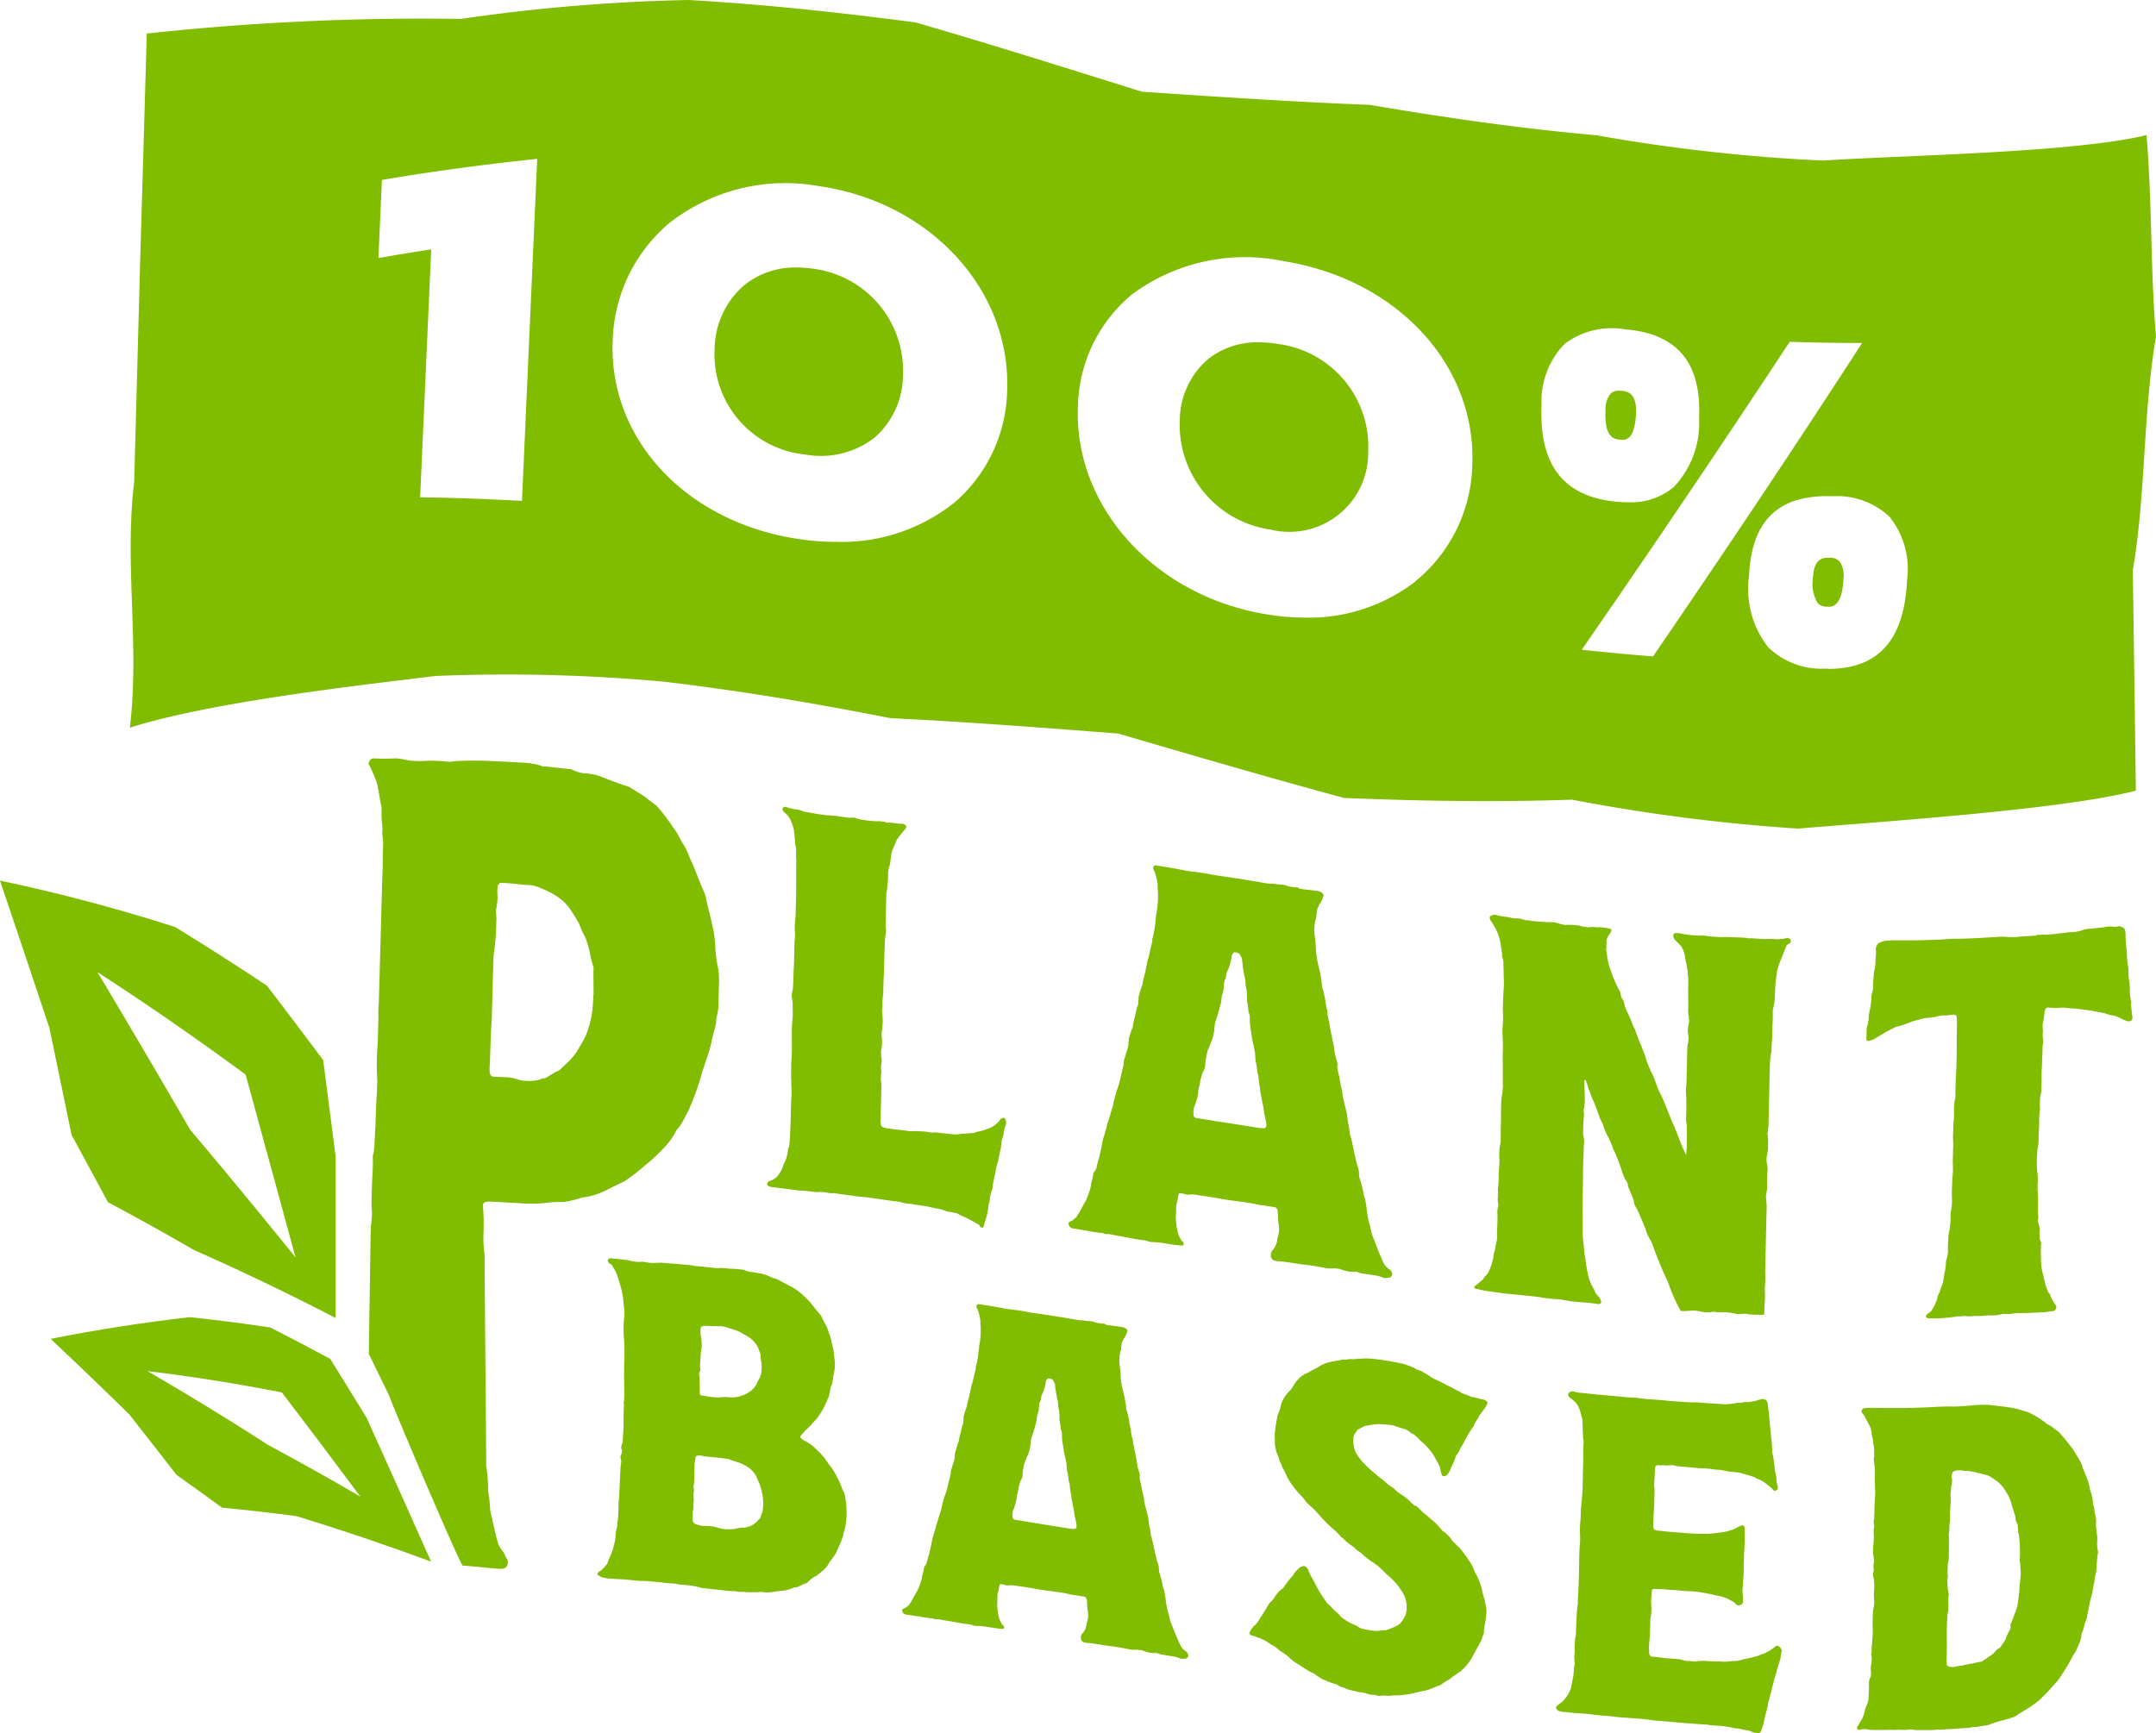 <svg viewBox="0 0 100 80.407" height="80.407" width="100" xmlns:xlink="http://www.w3.org/1999/xlink" xmlns="http://www.w3.org/2000/svg"><defs><clipPath id="a"><rect fill="none" transform="translate(0 0)" height="80.407" width="100"></rect></clipPath></defs><g transform="translate(0 0)"><g clip-path="url(#a)"><path fill="#80bc00" d="M28.406,55.073l.552-.267a8.637,8.637,0,0,0,.987-.762,7.8,7.8,0,0,0,1.061-1.029,3.059,3.059,0,0,0,.357-.56c.061-.1.148-.164.209-.267.121-.2.239-.434.361-.667a12.558,12.558,0,0,0,.617-1.715c.1-.345.218-.648.313-.961a3.962,3.962,0,0,0,.157-.622c.065-.277.161-.551.2-.83a.675.675,0,0,1,.03-.246,2.371,2.371,0,0,0,.074-.632c.009-.333.017-.666.026-1a3.085,3.085,0,0,0-.039-.573,6.181,6.181,0,0,1-.139-1.121,5.324,5.324,0,0,0-.144-.943c-.078-.364-.182-.733-.261-1.1a1.28,1.28,0,0,0-.1-.369c-.243-.525-.43-1.114-.673-1.6a3.26,3.26,0,0,0-.348-.718c-.087-.151-.166-.3-.248-.454-.054-.077-.108-.153-.161-.23a9.623,9.623,0,0,0-.8-1.046.24.24,0,0,1-.113-.081c-.2-.132-.361-.291-.561-.413l-.561-.345c-.057-.038-.143-.048-.222-.088-.118-.012-1.074-.388-1.156-.427a2.933,2.933,0,0,0-.77-.135,1.755,1.755,0,0,1-.566-.187c-.426-.036-.852-.1-1.252-.128a.313.313,0,0,1-.17-.045,3.471,3.471,0,0,0-.847-.13q-.627-.036-1.253-.066a15.71,15.71,0,0,0-1.913,0,.76.76,0,0,1-.283.022,6.607,6.607,0,0,0-1.191-.03,4.343,4.343,0,0,1-.713-.045,2.384,2.384,0,0,0-.535-.079,9.53,9.53,0,0,1-1,0,.2.2,0,0,0-.2.146.15.15,0,0,0-.035.11,7.409,7.409,0,0,1,.348.779c.135.391.148.821.256,1.214,0,.024,0,.049,0,.074a5.167,5.167,0,0,0,.009.6,2.143,2.143,0,0,1,.017.6,1.908,1.908,0,0,1,.039.568c-.017.6-.009,1.21-.048,1.811,0,.048,0,.095,0,.143-.034,1.319-.074,2.637-.109,3.956l-.039,1.354a5.267,5.267,0,0,0-.017.64q-.015.606-.031,1.214a11.271,11.271,0,0,0-.021,1.714l-.018.6c-.039.5-.052,1.028-.069,1.559-.039.431-.022.857-.087,1.251a.274.274,0,0,0-.035.145c.017.494-.031,1-.044,1.492q-.008.375-.017.749a3.6,3.6,0,0,1-.026.966l-.009.249c-.013.535-.078,5.116-.091,5.686q.479.981.957,1.967c0,.125,3.287,7.844,3.4,7.864.287.009,1.333.125,1.615.141l.174.007a.3.3,0,0,0,.261-.125c.057-.1.065-.312-.022-.357a2.813,2.813,0,0,0-.161-.325,1.034,1.034,0,0,1-.243-.444c-.1-.323-.183-.72-.261-1.078a2.167,2.167,0,0,1-.1-.65c-.022-.1-.017-.248-.043-.357a2.481,2.481,0,0,1-.044-.5,7.053,7.053,0,0,0-.065-.788c0-.074-.026-.11-.022-.144.009-.356-.081-9.325-.072-9.642a1.459,1.459,0,0,0-.017-.288,5.371,5.371,0,0,1-.031-.965c0-.283.013-.534-.009-.818.005-.143-.021-.248-.017-.357-.03-.07.061-.176.087-.172.057,0,.113-.034.174-.029.339.014.683.033,1.022.054l.656.038a8.218,8.218,0,0,0,.887-.015,4.035,4.035,0,0,1,.709-.056,1.86,1.86,0,0,0,.435-.039A5.021,5.021,0,0,0,27,55.56a3.252,3.252,0,0,0,.97-.272c.148-.062.3-.153.435-.215m-.887-8.91a7.042,7.042,0,0,1-.056.815,4.593,4.593,0,0,1-.161.7,3.355,3.355,0,0,1-.422.893,2.216,2.216,0,0,1-.383.539c-.152.2-.357.332-.5.5a.65.65,0,0,1-.231.121,3.192,3.192,0,0,1-.317.192.517.517,0,0,1-.318.12c-.03,0-.056,0-.056.033a1.909,1.909,0,0,1-.774.059.676.676,0,0,1-.257-.051,2.223,2.223,0,0,0-.709-.112l-.508-.026a.291.291,0,0,1-.113-.254,1.9,1.9,0,0,1,.013-.391c.017-.639.034-1.317.082-1.995.014-.46.026-.96.039-1.421s.027-.9.04-1.352a2.148,2.148,0,0,1,.039-.425c.039-.351.078-.673.087-1.029,0-.154.009-.307.013-.461,0-.108-.026-.253-.022-.392a3.126,3.126,0,0,0,.074-.642,1.956,1.956,0,0,1,.017-.53c.03,0,.057-.039.087-.1l.37.021c.282.014.6.066.883.083a1.411,1.411,0,0,1,.652.15,3.625,3.625,0,0,1,.735.371,2.391,2.391,0,0,1,.526.469,7,7,0,0,1,.518.823c.082.221.187.44.3.663a4.922,4.922,0,0,1,.183.622,4.95,4.95,0,0,0,.182.727c-.012.425,0,.857,0,1.282"></path><path fill="#80bc00" d="M42.179,55.848a.962.962,0,0,1,.23.034l.53.079c.146.022.316.07.487.1a1.874,1.874,0,0,1,.485.139l.171.025c.1.016.209.052.316.068.063.033.082.058.1.062a6.381,6.381,0,0,1,.84.429.2.2,0,0,1,.124.131.087.087,0,0,1,.043.025c.044.03.107.017.108-.025a.38.38,0,0,0,.044-.166,3.055,3.055,0,0,0,.189-.812.527.527,0,0,1,.048-.17c.008-.07.017-.14.025-.211a1.915,1.915,0,0,1,.1-.373.364.364,0,0,0,.023-.146c.024-.193.073-.4.121-.611a2.836,2.836,0,0,1,.141-.582,4.774,4.774,0,0,1,.116-.566c0-.084.028-.169.03-.253a.57.57,0,0,1,.07-.273c0-.042.021-.081.023-.123a1.833,1.833,0,0,1,.071-.335,1.15,1.15,0,0,1,.047-.123l0-.13a.276.276,0,0,0-.041-.134.074.074,0,0,0-.106-.04.2.2,0,0,0-.13.088,1.183,1.183,0,0,1-.409.347,2.554,2.554,0,0,1-.577.191.969.969,0,0,0-.236.071l-.3.019c-.128.023-.235.006-.362.033a1.194,1.194,0,0,1-.382,0c-.19-.029-.361-.032-.531-.058a1.061,1.061,0,0,0-.274-.018.511.511,0,0,1-.17-.006l-.274-.041c-.171,0-.341-.027-.532-.014a.617.617,0,0,1-.21-.008c-.321-.047-.658-.077-.975-.122-.063-.009-.125-.038-.17-.044a.162.162,0,0,1-.124-.125c0-.046-.018-.091-.017-.134q.019-.819.038-1.639a.958.958,0,0,0-.018-.26,2.375,2.375,0,0,1,.009-.368c.025-.062,0-.107,0-.172a.614.614,0,0,1,0-.192,1.085,1.085,0,0,0,.009-.39,1.337,1.337,0,0,1-.013-.283,1.924,1.924,0,0,0,.034-.621.869.869,0,0,1,.008-.322,2.78,2.78,0,0,0,.017-.755.866.866,0,0,1,.008-.325l0-.127c-.015-.221.033-.406.038-.621,0-.166.007-.332.011-.5.032-.514.024-1.053.056-1.567a3.527,3.527,0,0,1,.06-.683.512.512,0,0,0-.02-.176c0-.058,0-.115,0-.172.009-.434.02-.843.029-1.272l0-.13a5.666,5.666,0,0,0,.084-.853,1.169,1.169,0,0,1,.074-.466c.026-.1.028-.211.051-.315a1.4,1.4,0,0,1,.16-.584c.025-.039.026-.081.047-.12.022-.055.045-.109.067-.164a4.863,4.863,0,0,1,.417-.523c0-.023,0-.042.021-.039.021-.042-.017-.114-.04-.137a.414.414,0,0,0-.229-.056c-.195-.006-.4-.059-.615-.047a.161.161,0,0,1-.087-.032l-.253-.036a4.2,4.2,0,0,1-.888-.083,1.858,1.858,0,0,1-.276-.081c-.1-.014-.192.016-.3,0l-.4-.055a4.576,4.576,0,0,0-.571-.054c-.12-.016-.24-.033-.36-.048-.214-.029-.4-.077-.613-.1-.064-.009-.126-.039-.17-.045a.858.858,0,0,0-.316-.083,2.057,2.057,0,0,1-.485-.127c-.021.02-.044.017-.085.031a.107.107,0,0,0-.027.151.7.7,0,0,0,.167.171.786.786,0,0,1,.2.306,2.439,2.439,0,0,1,.142.41c.017.16.035.32.052.48a1.553,1.553,0,0,0,.036.331.3.3,0,0,1,.017.133,4.132,4.132,0,0,0,.009.5c-.012.495,0,1-.011,1.49,0,.042,0,.065,0,.088-.007.316-.015.631-.022.947a6.543,6.543,0,0,0-.04.686,2.058,2.058,0,0,1-.012.541c0,.061,0,.15-.005.214l-.021.9c-.027.3-.014.606-.041.9a1.113,1.113,0,0,1-.025.258.783.783,0,0,0-.031.319,1.328,1.328,0,0,1,.034.416,4.7,4.7,0,0,1-.018.755c-.026.258-.012.517-.018.774a8.9,8.9,0,0,1-.024,1.034c-.008.326-.014.629,0,.953,0,.195.015.39.011.586-.038.579-.027,1.164-.065,1.763a3.542,3.542,0,0,1-.03.45.829.829,0,0,1-.025.216.24.24,0,0,0-.047.121,1.586,1.586,0,0,1-.139.547,1.368,1.368,0,0,0-.114.285,1.4,1.4,0,0,1-.2.345.673.673,0,0,1-.323.24l-.128.05s-.024.02-.025.039l-.041.06a.176.176,0,0,0,.081.118l.083.033.4.05c.311.038.621.078.931.118a6.1,6.1,0,0,1,.658.062.793.793,0,0,0,.234.008,1.564,1.564,0,0,1,.444.04.9.9,0,0,0,.254.011l.487.067.653.09c.3.022.594.065.891.107l.761.109a2.054,2.054,0,0,1,.486.091l.214.031"></path><path fill="#80bc00" d="M58.554,55.915l.59.093c.043.007.062.052.1.1,0,.018.019.045.018.064.019.2.015.372.031.547a1.222,1.222,0,0,1-.014.624,1.266,1.266,0,0,0-.05.253.825.825,0,0,1-.2.4.366.366,0,0,0-.071.334.227.227,0,0,0,.167.157l.17.027c.254.016.508.056.761.095l.317.049a10.225,10.225,0,0,1,1.057.161,1.608,1.608,0,0,0,.448.025c.084-.006.167.026.254.019a1.706,1.706,0,0,0,.525.14c.064.009.127,0,.171.006a.278.278,0,0,1,.19.028.8.8,0,0,0,.214.05l.653.1a2,2,0,0,1,.315.111c.044-.013.108,0,.171-.018.024,0,.044-.016.088-.01a.179.179,0,0,0,.106-.112c.025-.042,0-.088-.017-.133a.227.227,0,0,0-.124-.148.845.845,0,0,1-.27-.32c-.1-.229-.2-.459-.279-.666l-.12-.321a2.4,2.4,0,0,1-.2-.655,4.072,4.072,0,0,1-.154-.715,5.486,5.486,0,0,0-.09-.6.56.56,0,0,1-.059-.182,4.771,4.771,0,0,0-.2-.785.534.534,0,0,1-.015-.176,1.065,1.065,0,0,0-.079-.376c-.1-.341-.152-.672-.231-1.007a2.565,2.565,0,0,0-.117-.451,4.258,4.258,0,0,0-.072-.487c-.04-.157-.036-.329-.076-.507l-.174-.718c-.036-.137-.014-.241-.055-.377-.037-.113-.057-.289-.093-.426-.019-.218-.117-.448-.113-.643a.362.362,0,0,0,0-.149c-.022-.111-.058-.224-.1-.361-.018-.068-.016-.133-.039-.221,0-.065-.017-.114-.016-.175-.039-.179-.079-.358-.1-.491a5.973,5.973,0,0,1-.113-.6.134.134,0,0,0-.018-.088,2.185,2.185,0,0,1-.076-.488,2.408,2.408,0,0,1-.092-.467,5.2,5.2,0,0,0-.115-.536.331.331,0,0,1-.041-.137,5.4,5.4,0,0,0-.074-.553c-.019-.089-.038-.178-.058-.267a4.974,4.974,0,0,1-.148-.8,5.835,5.835,0,0,0-.069-.787,2,2,0,0,1,.082-.787,2.94,2.94,0,0,1,.053-.4.742.742,0,0,0,.067-.163,1.33,1.33,0,0,0,.2-.381c.046-.059,0-.149-.059-.205-.043-.025-.082-.032-.125-.061l-.127-.019c-.253-.039-.507-.055-.761-.094-.043-.006-.085-.078-.125-.065a1.749,1.749,0,0,1-.487-.076,1.09,1.09,0,0,0-.233-.055,1.141,1.141,0,0,1-.254-.02,1.2,1.2,0,0,0-.278-.021c-.254-.016-.526-.082-.78-.122l-.891-.142c-.424-.067-.868-.115-1.291-.206l-.17-.028c-.254-.04-.507-.059-.761-.1-.467-.1-.93-.174-1.417-.253-.044-.007-.083.029-.108.048a.176.176,0,0,0,.02.176,2.628,2.628,0,0,1,.174.7,1.578,1.578,0,0,0,.013.306,4.389,4.389,0,0,1-.088,1.066c0,.106-.025.192-.026.276a4.6,4.6,0,0,1-.125.76c0,.019,0,.041-.021.039a.989.989,0,0,1-.03.275c-.023.09-.047.18-.07.27a2.83,2.83,0,0,1-.093.4c-.046.123-.049.253-.092.373-.03.28-.119.5-.169.776a.338.338,0,0,1-.047.165c-.023.1-.068.2-.09.285a.927.927,0,0,1-.048.165,2.545,2.545,0,0,1-.029.407,2.237,2.237,0,0,0-.117.434,4.355,4.355,0,0,0-.115.5c0,.016,0,.031,0,.046a4.685,4.685,0,0,0-.184.551c-.008.071-.017.143-.025.215a1.119,1.119,0,0,1-.076.375l-.069.228a.868.868,0,0,1-.068.2,1.655,1.655,0,0,1-.075.464c-.023.147-.069.27-.092.416-.049.229-.138.454-.207.681a5.269,5.269,0,0,0-.141.6c-.093.247-.139.5-.231.72-.043.124-.046.231-.092.354-.047.142-.069.27-.116.389a3.98,3.98,0,0,0-.095.484c-.047.166-.07.334-.118.477a3.555,3.555,0,0,0-.114.458,1.4,1.4,0,0,1-.136.193,1.579,1.579,0,0,1-.072.376,1.142,1.142,0,0,0-.046.254,3.592,3.592,0,0,1-.25.694c-.132.216-.266.5-.4.693-.025.061-.089.073-.13.132a.553.553,0,0,1-.217.115c-.02.017-.022.062-.042.078,0,.023,0,.023.019.049,0,.02.019.045.018.069a.265.265,0,0,0,.149.108l.76.123a1.743,1.743,0,0,0,.341.055c.145.047.23.014.356.058a.225.225,0,0,0,.17.027,1.185,1.185,0,0,1,.277.045c.42.069.843.16,1.267.229a1.278,1.278,0,0,1,.4.085l.083.013a4.659,4.659,0,0,1,.761.081,6.038,6.038,0,0,0,.658.083.128.128,0,0,0,.088-.028l0-.084c-.022-.069-.086-.1-.128-.151a1.033,1.033,0,0,0-.08-.163,2,2,0,0,1-.133-.605,1.521,1.521,0,0,1-.014-.437c0-.107.005-.214.008-.322a.469.469,0,0,1,.027-.168c.044-.147.047-.3.094-.438,0-.023.021-.043.064-.036a1.417,1.417,0,0,1,.3.071c.044.007.083-.01.127,0a.83.83,0,0,1,.318.009c.36.058.741.1,1.1.177l.19.03c.36.059.74.1,1.1.157l.273.043a2.876,2.876,0,0,0,.384.079m-1.8-3.852-1.291-.207c-.019-.026-.082-.079-.081-.1a1.608,1.608,0,0,1,.008-.344,1.768,1.768,0,0,0,.089-.243,1.831,1.831,0,0,0,.118-.477c0-.219.093-.377.1-.592.047-.123.07-.246.116-.369A.579.579,0,0,0,55.9,49.4a3.526,3.526,0,0,1,.124-.694c.066-.1.089-.244.155-.364a2.1,2.1,0,0,0,.14-.539.926.926,0,0,1,.03-.256.411.411,0,0,1,.023-.146,3.127,3.127,0,0,0,.138-.455c.066-.12.049-.249.115-.369,0-.089.024-.15.026-.234.025-.062,0-.15.048-.208a1.925,1.925,0,0,0,.075-.507l.024-.15a.32.32,0,0,0,.067-.162.809.809,0,0,1,.116-.37,3.193,3.193,0,0,0,.139-.519.332.332,0,0,1,.068-.2c.022-.018.044-.036.065-.055a.578.578,0,0,1,.19.054c.043.007.062.052.085.1a.694.694,0,0,1,.08.162,7.792,7.792,0,0,0,.109.794.622.622,0,0,1,.039.179,2.986,2.986,0,0,0,.053.443.29.29,0,0,1,.017.133,2.389,2.389,0,0,1,.014.414,2.508,2.508,0,0,1,.056.373.585.585,0,0,0,.035.179.632.632,0,0,1,.04.179,3.131,3.131,0,0,0,.066.726,4.133,4.133,0,0,0,.077.465c.036.137.057.289.093.445,0,.088.02.177.018.264s.022.163.034.244c.04.133.037.31.076.485a.376.376,0,0,1,.037.136,3.634,3.634,0,0,0,.053.443c.022.087.019.195.037.286.04.157.056.331.1.511a3.262,3.262,0,0,1,.072.465c.041.137.057.29.1.426,0,.058,0,.115,0,.173a.117.117,0,0,1-.11.09,1.435,1.435,0,0,1-.317-.027l-1.544-.245"></path><path fill="#80bc00" d="M82.863,43.529a3.859,3.859,0,0,1-.449.049,2.293,2.293,0,0,0-.4-.015c-.254.012-.531-.023-.784-.035a.527.527,0,0,1-.19-.009c-.21-.033-.443-.022-.994-.053a1.375,1.375,0,0,1-.317.005l-.4-.025c-.1-.007-.209-.035-.316-.043a4.3,4.3,0,0,1-1.077-.1l-.17-.012-.087-.006a.167.167,0,0,0-.067.167.42.42,0,0,0,.083.16,3.884,3.884,0,0,1,.291.3,1.278,1.278,0,0,1,.177.555,5.954,5.954,0,0,1,.114.588c0,.029,0,.059,0,.088a2.522,2.522,0,0,1,.027.54c-.009.369.007.715,0,1.084a1.245,1.245,0,0,0,.03.39.809.809,0,0,0,.019.217c-.025.064-.027.171-.049.258a.88.88,0,0,0-.008.322,1.188,1.188,0,0,1,.011.389,1.2,1.2,0,0,0-.046.281c-.006.234-.011.472-.017.71-.007.323-.015.647-.022.971a2.23,2.23,0,0,0-.013.56c.017.155-.006.284.01.458l-.012.5a1.322,1.322,0,0,0,.013.281,1.256,1.256,0,0,1,.017.305,10.64,10.64,0,0,1-.027,1.185c-.3-.605-.382-.957-.6-1.427-.184-.424-.34-.867-.545-1.317a4.165,4.165,0,0,1-.282-.668,3.046,3.046,0,0,0-.139-.338c-.079-.156-.14-.292-.222-.5a2.357,2.357,0,0,1-.119-.375l-.12-.291a1.251,1.251,0,0,0-.12-.291c-.08-.215-.159-.431-.239-.646a2.88,2.88,0,0,1-.181-.427c-.061-.117-.1-.247-.181-.385a1.765,1.765,0,0,1-.141-.447,1.364,1.364,0,0,0-.1-.178.643.643,0,0,1-.058-.244.668.668,0,0,0-.083-.161,5.328,5.328,0,0,1-.362-.856,2.354,2.354,0,0,1-.157-.576.313.313,0,0,1-.017-.132c-.018-.063-.016-.152-.038-.219a.148.148,0,0,1,0-.13l.009-.388a.9.9,0,0,1,.177-.306.317.317,0,0,1,.046-.1c0-.042,0-.065-.021-.09a1.856,1.856,0,0,0-.633-.08,2.128,2.128,0,0,0-.337-.014.225.225,0,0,1-.108.012c-.106-.033-.214-.022-.3-.053a.968.968,0,0,0-.233-.043,3.9,3.9,0,0,0-.528-.013,3.156,3.156,0,0,1-.422-.111,2.082,2.082,0,0,0-.361-.017c-.107-.011-.678-.033-.784-.069l-.21-.024c-.024,0-.044.018-.087-.01a1.038,1.038,0,0,0-.443-.071,1.335,1.335,0,0,1-.3-.059l-.253-.03a2.981,2.981,0,0,1-.4-.091l-.152.046c-.04.014-.085.074-.067.119,0,.046.023.068.022.091a.91.91,0,0,1,.123.188,2.326,2.326,0,0,1,.36.909c.016.2.074.4.07.592a.342.342,0,0,0,.041.132.83.83,0,0,1,.014.221c.017.283.012.54.025.822,0,.1-.005.2-.007.3-.028.342-.035.668-.043,1.013a4.345,4.345,0,0,1-.02.881c0,.051,0,.1,0,.153.014.241.029.476.023.714,0,.151-.007.3-.01.452.013.436,0,.889.013,1.32,0,.111-.025.236-.028.343a2.67,2.67,0,0,0-.053.4l-.009.41c.009.455-.021.9-.012,1.363a1.25,1.25,0,0,1-.046.294,2.575,2.575,0,0,0-.014.6,6.472,6.472,0,0,1-.039.664,3.9,3.9,0,0,1-.037.71,1,1,0,0,1,0,.238.813.813,0,0,1-.005.215c0,.088.016.152.015.217a.174.174,0,0,1,0,.153,1,1,0,0,0-.028.342c.012.348-.015.645-.021.947a1.115,1.115,0,0,1-.055.47.575.575,0,0,0-.024.17.962.962,0,0,1-.047.167c-.043.1-.026.254-.072.379a2.158,2.158,0,0,1-.225.6c0,.023-.024.019-.024.043-.042.057-.106.094-.151.15a.238.238,0,0,1-.131.16,1.5,1.5,0,0,1-.3.243c-.02.016-.022.062-.022.081a.112.112,0,0,0,.082.053l.064.008A3.573,3.573,0,0,0,69,59.9c.424.054.823.125,1.247.152.107.013,1.189.115,1.271.147a5.919,5.919,0,0,0,.657.072c.294.009.653.112.95.124.318.032.658.044.955.1l.083.008c.044-.019.064-.017.084-.038s.026-.082,0-.127a.421.421,0,0,0-.122-.207.7.7,0,0,1-.184-.3,2.381,2.381,0,0,1-.242-.52,5.615,5.615,0,0,1-.152-.818c-.019-.067-.016-.152-.034-.238a1.581,1.581,0,0,1-.038-.265c-.017-.11-.013-.24-.035-.35a3.454,3.454,0,0,1-.029-.479c-.007-.735-.01-1.47.008-2.205,0-.086,0-.172.006-.257-.009-.477.021-.928.032-1.423l0-.107a1.163,1.163,0,0,0-.01-.455.376.376,0,0,1-.019-.178c.006-.257.013-.56.043-.838,0-.065-.021-.132-.019-.2a2.158,2.158,0,0,0,.052-.359c.01-.433-.025-.8-.02-1.021l.063-.012c.042.088.082.246.141.425a3.449,3.449,0,0,1,.138.379c.182.364.259.651.4,1.011a1.748,1.748,0,0,1,.161.385l.12.292a3.923,3.923,0,0,1,.3.655.086.086,0,0,0,.018.067,2.18,2.18,0,0,1,.181.4,5.787,5.787,0,0,1,.239.671c.04.111.1.247.143.339a.428.428,0,0,1,.12.311c.08.16.139.338.222.519a.794.794,0,0,1,.058.243.711.711,0,0,0,.121.249c.14.292.259.6.4.918a2.127,2.127,0,0,0,.241.562,1.625,1.625,0,0,1,.139.334c.1.27.359.958.684,1.633a7.423,7.423,0,0,0,.585,1.32,1.653,1.653,0,0,0,.3,0l.294-.021c.214.014.34.064.573.08-.169-.011-.17.012.084,0a.585.585,0,0,0,.19-.012.472.472,0,0,1,.234.015l.083,0a2.62,2.62,0,0,1,.783.067,1.071,1.071,0,0,0,.278.014.615.615,0,0,1,.21-.012.657.657,0,0,0,.209.033l.258.012c.039,0,.084-.019.126.005s.065-.02.1,0c.108.005.151-.017.153-.078,0-.023,0-.065,0-.088l.006-.258a4.255,4.255,0,0,0,.016-.714l0-.13a4.534,4.534,0,0,0,.017-.733l.018-.78c.011-.472.022-.949.033-1.444.006-.238.011-.476.017-.714a1.526,1.526,0,0,0-.017-.323c0-.073-.01-.147-.014-.22s.023-.15.024-.214a.834.834,0,0,0,.03-.237,6.978,6.978,0,0,1,.016-.71,1.225,1.225,0,0,0-.034-.413.949.949,0,0,1,.029-.41c.01-.071.019-.143.029-.214a5.865,5.865,0,0,0-.009-.65.152.152,0,0,1,0-.13c0-.108.029-.2.031-.3q.008-.345.016-.691c.007-.3.014-.626.022-.948.007-.3.013-.607.02-.91.006-.215.011-.453.036-.668a.683.683,0,0,1,.048-.213c0-.051,0-.1,0-.153,0-.192.028-.387.033-.58l.012-.541a5.672,5.672,0,0,0,.014-.583.613.613,0,0,1,.024-.192,3.348,3.348,0,0,0,.079-.669,4.753,4.753,0,0,1,.037-.583c0-.127.045-.256.048-.386a2.154,2.154,0,0,1,.143-.491c.1-.242.193-.485.29-.727.046-.106.11-.1.194-.167a.069.069,0,0,1,.021-.042.214.214,0,0,0-.018-.108.206.206,0,0,0-.208-.072"></path><path fill="#80bc00" d="M98.854,46.5c0-.042-.018-.062-.018-.082a2.95,2.95,0,0,1-.054-.4,2.947,2.947,0,0,0-.01-.41,3,3,0,0,1-.052-.492,1.288,1.288,0,0,0-.017-.3,2.451,2.451,0,0,1-.051-.535c-.01-.121-.02-.243-.031-.364s-.017-.255-.034-.407a1.636,1.636,0,0,0-.013-.3.283.283,0,0,0-.04-.126.524.524,0,0,0-.25-.117.972.972,0,0,1-.234.031,1.276,1.276,0,0,0-.3-.009c-.273.056-.526.063-.8.1a1.059,1.059,0,0,0-.36.063,1.476,1.476,0,0,1-.425.087c-.19,0-.36.037-.551.055-.273.026-.527.072-.8.074a.637.637,0,0,0-.19,0,.375.375,0,0,0-.21.037c-.3.025-.594.028-.891.069a3.651,3.651,0,0,1-.486-.009c-.039-.02-.1.007-.166-.012-.325.021-.649.04-.974.058-.467.025-.848.043-1.31.042l-.234.009c-.234.028-.487.037-.741.044-.593.018-1.183.029-1.777.017-.126,0-.254.021-.38.023a1.21,1.21,0,0,0-.28.09c-.019,0-.04.024-.064.043a.41.41,0,0,0-.109.262,1.766,1.766,0,0,1-.01.453,2.352,2.352,0,0,1-.056.539.965.965,0,0,0-.03.261,4.867,4.867,0,0,0-.032.542.434.434,0,0,1-.024.169,1.067,1.067,0,0,0-.052.369,3.875,3.875,0,0,1-.075.5c-.021.061-.023.149-.048.215a1.548,1.548,0,0,1-.076.538.311.311,0,0,0-.023.131c0,.151-.007.3-.01.453a.088.088,0,0,0,.081.088.846.846,0,0,0,.3-.108c.108-.066.217-.131.345-.2a5.3,5.3,0,0,1,.6-.328c.087-.048.19-.049.3-.093a1.032,1.032,0,0,0,.255-.089.806.806,0,0,0,.235-.092l.275-.072c.044,0,.024,0,.068-.02a1.613,1.613,0,0,1,.465-.078c.107-.026.214-.029.318-.052a1.169,1.169,0,0,1,.4-.059c.147,0,.318-.031.381-.034.107,0,.146.014.168.1.015.192.01.41.006.6-.013.5,0,.995-.015,1.492-.006.262-.012.519-.038.781,0,.238-.011.475-.016.712a.691.691,0,0,1-.026.285,2.239,2.239,0,0,0-.036.54c0,.109,0,.218-.008.327,0,.085-.024.193-.027.3,0,.195-.009.39-.013.585.015.218.009.433,0,.649,0,.151-.007.3-.011.454a4.07,4.07,0,0,1-.017.757c-.007.305-.033.6-.021.908a2.312,2.312,0,0,1-.032.543,1.314,1.314,0,0,0-.029.413,3.947,3.947,0,0,1-.079.671,1.944,1.944,0,0,0-.032.371,3.989,3.989,0,0,0-.012.5,1.607,1.607,0,0,1-.046.305.687.687,0,0,0-.049.217c-.006.3-.1.588-.127.869-.007.03-.014.06-.022.09a2.425,2.425,0,0,0-.135.392,1.075,1.075,0,0,0-.135.374,3.264,3.264,0,0,1-.225.46.42.42,0,0,1-.169.155.337.337,0,0,0-.09.091.066.066,0,0,0-.021.085.092.092,0,0,0,.062.04.058.058,0,0,0,.043.022,6.758,6.758,0,0,0,1.161-.062.586.586,0,0,0,.17-.026c.064-.026.15.013.214-.009a.619.619,0,0,1,.273.006l.083,0c.278-.032.55,0,.828-.043l.107-.006a1.7,1.7,0,0,0,.57-.054c.044,0,.084-.029.127-.009a1.542,1.542,0,0,0,.443-.03l.171-.012c.422.011.866-.025,1.289-.042.107-.01.21-.038.3-.046l.1-.01a.224.224,0,0,0,.093-.247,1.68,1.68,0,0,1-.284-.515c-.019-.04-.019-.061-.062-.079a2.638,2.638,0,0,1-.2-.59c-.039-.17-.079-.339-.118-.509,0-.043-.019-.083-.017-.125a8.251,8.251,0,0,1-.021-.994.239.239,0,0,0-.035-.212.186.186,0,0,1-.021-.11c0-.085-.015-.168-.014-.256a.8.8,0,0,0-.034-.385.488.488,0,0,1-.035-.236.385.385,0,0,0,.005-.215c-.015-.368.018-.74-.018-1.082-.019-.041,0-.085,0-.151a.832.832,0,0,1,0-.215,2.881,2.881,0,0,0-.029-.624c-.015-.218-.009-.434-.005-.63.022-.11.005-.215.027-.325a3.008,3.008,0,0,0,.054-.458c-.013-.28.033-.564.02-.867a3.216,3.216,0,0,1,.03-.436c.027-.153-.013-.3.01-.455a1.569,1.569,0,0,1,.031-.325.442.442,0,0,0,.024-.175c.027-.325.015-.628.022-.951.026-.264.012-.524.038-.784,0-.086,0-.172.006-.258a.825.825,0,0,1,.029-.241c0-.029,0-.059,0-.088a1.836,1.836,0,0,1-.012-.5.946.946,0,0,1,.034-.479c.023-.133.026-.264.048-.374a.128.128,0,0,1,.026-.086.171.171,0,0,1,.105-.1,3.576,3.576,0,0,0,.592.01,1.756,1.756,0,0,1,.34.013c.063.013.126.007.189.023a.938.938,0,0,1,.252.016l.65.078c.232.062.465.078.672.14a1.319,1.319,0,0,0,.255.076,1.042,1.042,0,0,1,.353.105c.125.048.23.12.336.151a.288.288,0,0,0,.126.026c.062.014.083-.011.127-.041a.22.22,0,0,0,.046-.09c0-.132-.038-.234-.035-.365a2.4,2.4,0,0,1-.035-.383"></path><path fill="#80bc00" d="M39.1,69.171,39,68.9c-.037-.094-.092-.214-.144-.315a2.558,2.558,0,0,0-.2-.358c-.071-.121-.162-.223-.237-.327l-.164-.245c-.072-.082-.147-.163-.2-.228q-.167-.161-.332-.322a2.813,2.813,0,0,0-.37-.249.472.472,0,0,1-.2-.138c-.039-.023-.038-.059-.018-.1.056-.082.135-.148.191-.231a3.7,3.7,0,0,0,.289-.275l.27-.3c.019-.016.039-.031.04-.049.1-.153.2-.288.273-.443a4.016,4.016,0,0,0,.2-.434c.02-.015.021-.055.036-.07a2.855,2.855,0,0,0,.088-.431c.021-.069.061-.14.078-.209a.845.845,0,0,1,.044-.217.662.662,0,0,1,.024-.2,1.881,1.881,0,0,0,.036-.733c-.017-.1-.015-.185-.033-.263a.868.868,0,0,0-.033-.225,3.359,3.359,0,0,1-.084-.382l-.054-.19a.646.646,0,0,1-.069-.175,2.065,2.065,0,0,0-.18-.413c-.07-.121-.126-.258-.178-.355-.128-.147-.237-.273-.346-.416a.794.794,0,0,1-.127-.165,4.556,4.556,0,0,0-.72-.647c-.24-.139-.538-.288-.8-.432-.111-.049-.222-.064-.318-.111a1.912,1.912,0,0,0-.464-.168c-.131-.015-.262-.05-.393-.065a1.208,1.208,0,0,1-.338-.076.22.22,0,0,0-.112-.035,5.973,5.973,0,0,0-.636-.051,3.486,3.486,0,0,0-.432-.031.108.108,0,0,1-.074.01c-.355-.021-.713-.077-1.068-.1a4.032,4.032,0,0,0-.47-.066,1.566,1.566,0,0,1-.3-.03c-.247-.007-.489-.031-.713-.052-.073-.007-.17,0-.243-.005a1.968,1.968,0,0,1-.471-.008c-.074-.007-.151-.032-.243-.04a1.544,1.544,0,0,1-.6-.052c-.3-.062-.583-.067-.863-.108-.038,0-.054.014-.074.012-.058.014-.079.087-.08.123a.1.1,0,0,1,.037.075l.129.086a.249.249,0,0,1,.071.1,1.912,1.912,0,0,1,.218.439,3.173,3.173,0,0,1,.122.417,2.665,2.665,0,0,1,.119.51.214.214,0,0,1,.017.11l.045.428a2.933,2.933,0,0,1,.009.408,5.677,5.677,0,0,0-.032.569,5.31,5.31,0,0,0,.026.535c0,.112.014.225.012.336.009.462-.022.938-.013,1.4,0,.058,0,.093,0,.147s0,.111,0,.166c.014.242.008.464,0,.666,0,.024,0,.048,0,.072a.43.43,0,0,0-.023.145.168.168,0,0,1,.017.1c-.026.311-.015.665-.023,1.013-.005.2-.028.383-.033.588a.672.672,0,0,1-.064.254.323.323,0,0,0,.015.185.115.115,0,0,1,0,.111.209.209,0,0,1-.022.106.254.254,0,0,0-.024.2.441.441,0,0,1,.014.221,1.02,1.02,0,0,0-.025.239c-.029.459-.04.936-.071,1.413a2.731,2.731,0,0,0-.023.35l-.006.238c0,.2-.029.422-.053.643,0,.054-.022.109-.023.146a.524.524,0,0,0-.042.162,2.328,2.328,0,0,1-.087.6,2.871,2.871,0,0,1-.2.574c-.056.107-.078.217-.119.3a3.106,3.106,0,0,1-.249.275c-.06.053-.114.067-.153.1-.021.017-.02.034-.04.069s0,.04.017.059a.592.592,0,0,0,.337.138.665.665,0,0,0,.185.032c.281.023.544.026.825.05.223.019.451.057.675.059.243,0,.485.027.732.049.262.026.505.066.748.072l.112.012a2.141,2.141,0,0,0,.319.049,3.8,3.8,0,0,1,.9.148c.112.011.243.025.355.038l.786.086a2.037,2.037,0,0,0,.321.019c.093-.008.2.041.3.034a1.868,1.868,0,0,1,.317.019l.51,0a.879.879,0,0,1,.224-.009,1.128,1.128,0,0,0,.356.007,2.248,2.248,0,0,0,.341-.051.375.375,0,0,0,.151-.017,1.13,1.13,0,0,0,.377-.064l.226-.083a.612.612,0,0,0,.265-.074,1.4,1.4,0,0,1,.265-.114.216.216,0,0,0,.134-.094.922.922,0,0,1,.134-.112.874.874,0,0,1,.153-.109,1.385,1.385,0,0,0,.342-.25,1.2,1.2,0,0,0,.33-.381.452.452,0,0,1,.08-.119,2.133,2.133,0,0,0,.232-.335,1.439,1.439,0,0,0,.118-.261,2.79,2.79,0,0,0,.2-.488.484.484,0,0,0,.038-.142.3.3,0,0,1,.042-.142.225.225,0,0,0,.022-.108,2.644,2.644,0,0,0,.062-.341,3.9,3.9,0,0,0-.03-1.041,1.4,1.4,0,0,0-.1-.381m-6.672-5.5c.016-.034.036-.05.037-.086a2.677,2.677,0,0,1,.012-.535,2.437,2.437,0,0,1,.051-.513,2.012,2.012,0,0,0-.028-.482,1.393,1.393,0,0,1-.009-.461c0-.018.079-.064.1-.062a.107.107,0,0,1,.074-.01,1.867,1.867,0,0,1,.359.017c.093-.008.2,0,.3,0a.975.975,0,0,1,.32.035l.26.088a1.732,1.732,0,0,1,.5.2c.11.071.221.12.316.188a1.041,1.041,0,0,1,.292.272.717.717,0,0,1,.145.241c.036.1.073.191.109.287a1.4,1.4,0,0,0,.01.242,1.536,1.536,0,0,1,.027.522.777.777,0,0,1-.121.388c-.021.055-.061.1-.077.16a1.016,1.016,0,0,1-.483.494.807.807,0,0,1-.227.1.986.986,0,0,1-.415.081,1.6,1.6,0,0,1-.3-.016c-.093.008-.152,0-.225.011a2.192,2.192,0,0,1-.506-.016c-.131-.014-.281-.049-.431-.064-.038,0-.076-.065-.075-.1,0-.055,0-.11,0-.165,0-.186-.011-.39-.006-.573a.079.079,0,0,0-.014-.055.3.3,0,0,1,0-.187m2.931,6.459c-.022.106-.082.191-.1.283a.306.306,0,0,1-.1.118.912.912,0,0,1-.513.324.936.936,0,0,0-.113.026,1.679,1.679,0,0,0-.3.019.983.983,0,0,1-.322.053c-.093.011-.205,0-.3.006a3.382,3.382,0,0,1-.43-.105,2.448,2.448,0,0,0-.621-.049l-.315-.087c-.038,0-.11-.1-.128-.161,0-.018,0-.054,0-.094,0-.11.006-.22.008-.33a.919.919,0,0,0,.027-.31c0-.024,0-.048,0-.072a.832.832,0,0,0,.007-.277.845.845,0,0,1,.005-.222.44.44,0,0,0,0-.2.541.541,0,0,1,.021-.239c0-.093.005-.185.007-.277,0-.219.01-.441.015-.66.015-.085.03-.17.044-.255a.111.111,0,0,1,.1-.083.725.725,0,0,1,.282.029L33,67.6c.262.011.524.057.786.087a1.266,1.266,0,0,0,.15.057l.3.1a1.79,1.79,0,0,1,.409.195,1.126,1.126,0,0,1,.478.557,1.6,1.6,0,0,0,.088.194,2.856,2.856,0,0,1,.186.833,2.339,2.339,0,0,1-.027.5"></path><path fill="#80bc00" d="M54.984,76.6a.748.748,0,0,1-.239-.279c-.092-.2-.18-.4-.252-.577-.036-.091-.071-.182-.106-.273a1.985,1.985,0,0,1-.173-.564,3.242,3.242,0,0,1-.138-.613,4.212,4.212,0,0,0-.081-.51c-.016-.06-.056-.1-.053-.156a3.993,3.993,0,0,0-.174-.676.474.474,0,0,1-.012-.15.959.959,0,0,0-.07-.324c-.087-.291-.137-.576-.206-.861a2.532,2.532,0,0,0-.1-.388,3.619,3.619,0,0,0-.067-.417c-.035-.136-.032-.283-.064-.436l-.156-.615c-.035-.115-.014-.2-.049-.322-.034-.095-.049-.246-.085-.362-.017-.186-.1-.388-.1-.553a.271.271,0,0,0,0-.129c-.017-.092-.053-.192-.086-.309-.018-.057-.016-.11-.035-.189,0-.054-.016-.1-.015-.15-.035-.154-.066-.307-.083-.421a4.734,4.734,0,0,1-.1-.513.107.107,0,0,0-.018-.074,1.649,1.649,0,0,1-.068-.418,2.358,2.358,0,0,1-.084-.4,3.223,3.223,0,0,0-.1-.46.238.238,0,0,1-.036-.117c0-.147-.048-.3-.063-.471-.018-.076-.036-.152-.053-.228a4.479,4.479,0,0,1-.136-.688,4.636,4.636,0,0,0-.058-.672,1.651,1.651,0,0,1,.07-.672,2.235,2.235,0,0,1,.047-.342.5.5,0,0,0,.062-.137,1.06,1.06,0,0,0,.174-.325c.04-.047,0-.125-.051-.174-.038-.024-.076-.03-.111-.054L52,61.558c-.228-.037-.451-.055-.676-.091-.038-.007-.077-.067-.114-.055a1.806,1.806,0,0,1-.429-.069.919.919,0,0,0-.208-.052.941.941,0,0,1-.223-.018,1.279,1.279,0,0,0-.243-.021c-.229-.019-.471-.076-.694-.112l-.786-.126c-.374-.06-.768-.1-1.145-.183l-.147-.023c-.228-.036-.451-.054-.674-.089-.414-.083-.825-.147-1.257-.214a.136.136,0,0,0-.1.039.148.148,0,0,0,.016.15,2.112,2.112,0,0,1,.153.6,1.29,1.29,0,0,0,.013.262,3.751,3.751,0,0,1-.074.909c0,.093-.024.163-.025.237a3.54,3.54,0,0,1-.111.646c0,.018,0,.039-.017.037a.867.867,0,0,1-.025.233l-.063.232a2.86,2.86,0,0,1-.082.336c-.041.105-.043.217-.084.318-.026.237-.1.431-.147.661a.319.319,0,0,1-.039.142c-.021.09-.062.175-.083.247a1.06,1.06,0,0,1-.042.141,2.3,2.3,0,0,1-.022.345,1.64,1.64,0,0,0-.1.373,3.588,3.588,0,0,0-.1.427v.036c-.077.153-.1.316-.162.472q-.014.091-.024.183a.978.978,0,0,1-.062.322c-.021.064-.042.128-.062.192a1.258,1.258,0,0,1-.058.179,1.345,1.345,0,0,1-.068.392c-.022.127-.063.232-.082.359-.042.194-.125.388-.183.58a4.111,4.111,0,0,0-.124.518c-.082.206-.126.424-.2.613-.041.106-.043.195-.081.3-.042.123-.064.232-.1.334-.036.124-.06.286-.083.412-.042.142-.064.286-.1.409a3.881,3.881,0,0,0-.107.391.873.873,0,0,1-.115.166,1.828,1.828,0,0,1-.061.323.885.885,0,0,0-.045.216,2.837,2.837,0,0,1-.223.593c-.115.188-.233.427-.349.6-.021.051-.078.06-.115.112a.5.5,0,0,1-.192.1c-.02.015-.02.055-.041.07,0,.018,0,.018.02.039,0,.018.017.038.017.06a.222.222,0,0,0,.13.091l.674.1a1.726,1.726,0,0,0,.3.045c.131.038.206.012.317.047a.215.215,0,0,0,.151.023,1.043,1.043,0,0,1,.243.037c.378.057.751.132,1.125.189a1.237,1.237,0,0,1,.354.073l.077.012a4.341,4.341,0,0,1,.675.069c.184.029.394.062.578.073a.145.145,0,0,0,.078-.024c0-.025,0-.05,0-.075-.019-.057-.076-.084-.11-.129a.792.792,0,0,0-.075-.138,1.73,1.73,0,0,1-.119-.519,1.29,1.29,0,0,1-.01-.369l0-.276a.389.389,0,0,1,.024-.144c.041-.123.044-.252.085-.375,0-.018.021-.033.056-.028a1.415,1.415,0,0,1,.261.06c.038.006.078-.007.113,0a.756.756,0,0,1,.281.009c.321.05.656.086.976.155l.169.027c.317.051.656.087.972.137l.247.04a2.255,2.255,0,0,0,.335.072l.525.085c.037.006.056.045.09.087,0,.018.018.039.017.056.016.172.014.319.028.469a.96.96,0,0,1-.012.531.975.975,0,0,0-.044.216.676.676,0,0,1-.174.339.291.291,0,0,0-.064.285.19.19,0,0,0,.148.135l.151.025c.224.018.446.054.675.091l.28.045a8.88,8.88,0,0,1,.937.152,1.413,1.413,0,0,0,.394.028c.074-.006.146.024.224.019a1.547,1.547,0,0,0,.465.129c.059.01.117,0,.151.007a.288.288,0,0,1,.169.027.668.668,0,0,0,.19.049l.578.093a1.731,1.731,0,0,1,.279.1c.04-.012.094,0,.152-.012.02,0,.04-.012.073-.006a.155.155,0,0,0,.1-.1c.02-.034,0-.072-.018-.115a.211.211,0,0,0-.108-.126m-5.06-5.747a.1.1,0,0,1-.1.078,1.427,1.427,0,0,1-.28-.027l-1.366-.219L47.037,70.5c-.018-.021-.072-.065-.071-.087a1.635,1.635,0,0,1,.006-.294,2.678,2.678,0,0,0,.181-.616c.006-.182.085-.317.09-.5.041-.1.06-.214.1-.319a.455.455,0,0,0,.084-.282,2.93,2.93,0,0,1,.108-.591c.056-.082.077-.207.138-.309a1.739,1.739,0,0,0,.122-.46,1,1,0,0,1,.025-.219.311.311,0,0,1,.022-.126,3.562,3.562,0,0,0,.122-.384c.059-.1.043-.216.1-.319,0-.071.022-.126.023-.2.021-.051,0-.129.044-.177a1.667,1.667,0,0,0,.064-.433l.021-.126a.285.285,0,0,0,.062-.137.675.675,0,0,1,.1-.316,2.947,2.947,0,0,0,.123-.444.268.268,0,0,1,.062-.174l.055-.045a.551.551,0,0,1,.168.045c.039.006.058.045.076.088a.539.539,0,0,1,.07.137c.014.243.068.453.1.681a.439.439,0,0,1,.035.154,2.675,2.675,0,0,0,.049.375.288.288,0,0,1,.013.113,2.118,2.118,0,0,1,.012.355,2.081,2.081,0,0,1,.051.321.477.477,0,0,0,.034.153.665.665,0,0,1,.032.153,2.332,2.332,0,0,0,.063.619,2.71,2.71,0,0,0,.065.395c.035.117.051.25.083.384,0,.072.015.15.014.222s.022.141.035.211c.035.114.033.264.063.413a.311.311,0,0,1,.036.118,2.229,2.229,0,0,0,.049.378c.018.075.016.168.03.242.036.135.051.286.086.439a3.8,3.8,0,0,1,.064.4c.037.118.053.247.084.363l0,.147"></path><path fill="#80bc00" d="M62.873,66.464a.415.415,0,0,0,.06-.085.166.166,0,0,1,.134-.092.834.834,0,0,1,.246-.129,3.838,3.838,0,0,1,.641-.091c.208.013.378.019.659.059.165.059.334.119.484.158a.752.752,0,0,1,.3.153c.034.059.092.067.164.1.077.05.129.112.186.155a1.9,1.9,0,0,0,.276.262,3.774,3.774,0,0,1,.422.482,5.3,5.3,0,0,1,.268.479l.074.139a1.676,1.676,0,0,0,.084.361c0,.036.038.058.076.064a.184.184,0,0,0,.168-.05,1.012,1.012,0,0,0,.136-.205c.082-.191.179-.4.241-.559a.677.677,0,0,1,.058-.158.785.785,0,0,0,.156-.256c.061-.122.137-.22.177-.308a6.3,6.3,0,0,1,.471-.789c.017-.035.016-.052.037-.068a.277.277,0,0,1,.08-.155c.037-.089.117-.151.138-.26.1-.1.172-.237.271-.354A1.1,1.1,0,0,0,69,65.071c0-.022-.019-.024-.038-.045a.256.256,0,0,0-.129-.088l-.5-.121a.361.361,0,0,1-.188-.06l-.222-.083a.688.688,0,0,1-.241-.125,1.622,1.622,0,0,1-.207-.1c-.26-.145-.405-.2-.722-.373a2.621,2.621,0,0,1-.466-.246c-.145-.1-.293-.169-.4-.243a.723.723,0,0,1-.3-.131c-.187-.084-.337-.122-.487-.18a12.814,12.814,0,0,0-1.271-.217,3.064,3.064,0,0,0-.583-.031,1.034,1.034,0,0,0-.167.012c-.039-.006-.1-.014-.116,0a1.245,1.245,0,0,1-.279.016c-.1-.015-.19.027-.341.022a.331.331,0,0,0-.19.029c-.093.022-.2.023-.338.057a1.777,1.777,0,0,0-.569.191,2.462,2.462,0,0,1-.419.231,1.376,1.376,0,0,1-.3.159c-.039.013-.059.046-.1.057a1.575,1.575,0,0,0-.441.5,1.414,1.414,0,0,1-.235.295,1.563,1.563,0,0,0-.33.557,2.136,2.136,0,0,1-.162.51c-.022.109-.111.556-.113.667a2.689,2.689,0,0,0-.012.531,1.042,1.042,0,0,0,.031.339,1.624,1.624,0,0,0,.123.369,2.658,2.658,0,0,1,.087.272.794.794,0,0,1,.11.255,1.423,1.423,0,0,1,.126.225,2.9,2.9,0,0,0,.342.6,4.081,4.081,0,0,0,.441.511,1.54,1.54,0,0,1,.161.212,1.832,1.832,0,0,0,.314.3l.091.089c.223.236.35.4.532.578.076.087.185.175.276.265a3.374,3.374,0,0,1,.443.433c.019.021.072.046.091.071a2.575,2.575,0,0,0,.479.385.31.31,0,0,1,.075.083,1.692,1.692,0,0,0,.259.185,3.318,3.318,0,0,0,.646.5c.019.021.052.062.091.067a4.562,4.562,0,0,1,.424.4,4.5,4.5,0,0,1,.4.371,1.82,1.82,0,0,1,.274.352,1.535,1.535,0,0,1,.2.341,1.436,1.436,0,0,1,.1.532,1.29,1.29,0,0,1-.041.268,1.165,1.165,0,0,1-.237.409c-.021.056-.1.08-.135.129a4.285,4.285,0,0,1-.531.22c-.019.018-.054.013-.093.008-.131,0-.244.036-.376.036a3.394,3.394,0,0,1-.712-.122c-.04-.006-.24-.147-.279-.153a2,2,0,0,1-.5-.275.566.566,0,0,1-.238-.22,4.113,4.113,0,0,1-.315-.288c-.09-.125-.2-.178-.275-.283-.07-.14-.162-.207-.217-.328l-.057-.08c-.178-.286-.3-.583-.467-.846-.018-.059-.052-.1-.07-.158a.335.335,0,0,0-.111-.2.16.16,0,0,0-.146-.058.413.413,0,0,0-.231.13,1.015,1.015,0,0,0-.251.314,3.361,3.361,0,0,0-.427.542.368.368,0,0,1-.134.109,1.821,1.821,0,0,0-.346.442c-.04.03-.061.084-.115.112a1.315,1.315,0,0,0-.176.249c-.137.238-.273.436-.43.689a.767.767,0,0,1-.175.192.916.916,0,0,0-.212.319c-.02.014-.02.032,0,.035a.1.1,0,0,1,.033.06c.1.037.208.055.319.108a2.083,2.083,0,0,1,.52.247c.058.045.111.072.187.123a1.092,1.092,0,0,1,.312.232,3.5,3.5,0,0,1,.465.328,2.323,2.323,0,0,0,.3.251c.241.127.48.333.779.469.034.006.072.047.111.053a2.386,2.386,0,0,0,.407.267c.165.061.333.141.5.187a.5.5,0,0,1,.149.059,1.831,1.831,0,0,0,.2.1.737.737,0,0,1,.241.094c.131.037.527.132.62.145a.914.914,0,0,1,.3.062.811.811,0,0,0,.355.052c.038,0,.054.025.092.031l.15.022a1,1,0,0,1,.321-.008.741.741,0,0,0,.205-.007.856.856,0,0,1,.19-.009,3.168,3.168,0,0,0,.508-.04c.337-.046.622-.137.963-.2a1.076,1.076,0,0,0,.152-.051c.169-.071.3-.124.492-.193a1.725,1.725,0,0,1,.381-.244c.173-.143.346-.249.535-.391a2.235,2.235,0,0,0,.4-.426c.026-.04.053-.08.08-.119.1-.154.174-.327.254-.465a2.716,2.716,0,0,0,.158-.293c.1-.117.1-.283.175-.4a.125.125,0,0,1,.021-.072,1.683,1.683,0,0,1,.048-.419,5.573,5.573,0,0,0,.072-.6,4.821,4.821,0,0,0-.1-.567,3.594,3.594,0,0,1-.12-.458c-.005-.024-.01-.049-.014-.073a4.082,4.082,0,0,0-.234-.584.864.864,0,0,1-.107-.215,2.172,2.172,0,0,0-.178-.358,7.521,7.521,0,0,0-.509-.692c-.129-.107-.242-.233-.333-.321a1.371,1.371,0,0,0-.439-.443c-.075-.1-.274-.314-.331-.376-.2-.157-.368-.327-.554-.464l-.219-.214a.485.485,0,0,0-.221-.142,3.241,3.241,0,0,1-.243-.235,2.754,2.754,0,0,0-.368-.275,1.651,1.651,0,0,1-.259-.2.588.588,0,0,0-.2-.158,2.322,2.322,0,0,1-.3-.244c-.129-.112-.239-.182-.368-.294a7.03,7.03,0,0,1-.7-.656A2.457,2.457,0,0,1,63,67.57a1.342,1.342,0,0,1-.159-.283,2.6,2.6,0,0,1-.07-.359c0-.075,0-.149,0-.223a.583.583,0,0,1,.1-.241"></path><path fill="#80bc00" d="M82.354,76.376l-.059.055-.228.157c-.058.033-.132.066-.191.1l-.265.1a.927.927,0,0,1-.264.081c-.172.064-.376.077-.567.138a1.454,1.454,0,0,1-.414.054c-.034,0-.074.014-.112.012a2.315,2.315,0,0,1-.506.007c-.243,0-.467-.01-.713-.026a2.1,2.1,0,0,0-.317.015.245.245,0,0,1-.112.011l-.394-.027c-.058,0-.1-.025-.15-.029a1.054,1.054,0,0,0-.245-.054c-.219-.015-.437-.032-.656-.049-.185-.032-.373-.048-.543-.061a.131.131,0,0,1-.11-.1.139.139,0,0,1-.017-.073,3.3,3.3,0,0,1,.013-.554.559.559,0,0,1,.023-.181c0-.076.009-.388.011-.478l.009-.37a2.129,2.129,0,0,0,.035-.7,5.635,5.635,0,0,1,.032-.566c0-.058.022-.11.077-.124.188.016.359.007.544.022a2.476,2.476,0,0,0,.393.03l.208.015a5.815,5.815,0,0,0,.617.044,4.989,4.989,0,0,1,.712.1c.2.031.43.1.653.134.092.023.168.064.26.087.092.041.187.1.279.145a.377.377,0,0,1,.091.059l.09.1a.214.214,0,0,0,.15.026c0-.018.02-.017.039-.016a.165.165,0,0,0,.116-.178,1.839,1.839,0,0,0-.012-.317,1.244,1.244,0,0,1-.009-.256,3.354,3.354,0,0,0,.024-.388,4.972,4.972,0,0,0,.032-.534c.005-.233.01-.465.016-.7.028-.4.037-.793.027-1.2a.12.12,0,0,0-.147-.119.489.489,0,0,1-.152.064,1,1,0,0,1-.379.167,1.392,1.392,0,0,1-.376.087c-.093.015-.186.028-.283.04l-.336.034c-.282,0-.564,0-.826-.019-.5-.034-.994-.071-1.5-.129l-.073-.006c-.02,0-.019-.019-.039-.021a.146.146,0,0,1-.128-.122c0-.189.009-.378.013-.567.023-.15.006-.241.029-.4,0-.147.006-.294.01-.442.013-.571.009-.388-.008-.483,0-.067,0-.134,0-.2.029-.423.03-.476.035-.659,0-.04.02-.056.021-.074a.165.165,0,0,1,.094-.065l.073.006a1.9,1.9,0,0,1,.321.007,1.606,1.606,0,0,0,.3-.017,1.973,1.973,0,0,0,.315.063c.378.028.732.07,1.106.094a2.838,2.838,0,0,1,.543.052l.112.007a1.466,1.466,0,0,1,.392.059,1.453,1.453,0,0,0,.281.033l.189.029a1,1,0,0,1,.223.029l.468.135.183.066a1,1,0,0,0,.207.1,1.574,1.574,0,0,1,.278.16l.219.175a.539.539,0,0,1,.11.1l.057.056a.081.081,0,0,0,.111.022.117.117,0,0,0,.095-.1.369.369,0,0,0-.016-.148.83.83,0,0,1-.047-.3,1.385,1.385,0,0,0-.051-.279c-.018-.059-.017-.131-.035-.189a.542.542,0,0,0-.015-.184c0-.09-.031-.167-.029-.239a1.624,1.624,0,0,0-.052-.261.6.6,0,0,1-.015-.184c-.013-.223-.025-.443-.058-.668-.014-.26-.064-.539-.074-.813-.014-.241-.065-.5-.08-.687a.26.26,0,0,0-.089-.152.4.4,0,0,0-.15-.042,1.69,1.69,0,0,0-.284.077,1.87,1.87,0,0,1-.564.067c-.035.016-.073.015-.113.03a1.606,1.606,0,0,0-.282.022c-.054,0-.132.032-.186.029a2.381,2.381,0,0,1-.506.008l-.247-.015-.5-.031a3.7,3.7,0,0,0-.447-.03c-.039.015-.169-.011-.208,0-.432-.03-.86-.044-1.292-.1-.431-.034-.864-.051-1.3-.125-.034,0-.054.014-.092.01-.448-.039-.9-.08-1.369-.125L74.14,64.7a.551.551,0,0,1-.169-.016l-.748-.076a.689.689,0,0,1-.188-.037.234.234,0,0,0-.244.028.161.161,0,0,0-.057.106.127.127,0,0,0,.018.078c.034.021.052.059.091.081a1.5,1.5,0,0,1,.295.272,1.251,1.251,0,0,1,.125.251,4.958,4.958,0,0,1,.136.5,1.312,1.312,0,0,0,.012.278,2.373,2.373,0,0,0,.012.35,1.277,1.277,0,0,0,.013.261.462.462,0,0,1,.016.149c-.027.346-.016.7-.024,1.049l-.021.919c0,.165-.008.33-.035.641-.023.167-.027.332-.05.5,0,.237-.011.477-.035.695l-.009.387a3.2,3.2,0,0,1,.01.426c-.044.4-.039.828-.048,1.23-.01.442-.02.865-.046,1.305a1.728,1.728,0,0,0-.007.313,3.549,3.549,0,0,0-.049.456c-.028.385-.034.644-.041.92a.581.581,0,0,1-.023.181,1.416,1.416,0,0,0-.026.275,1.514,1.514,0,0,0-.007.294,1.941,1.941,0,0,1-.027.347,1.042,1.042,0,0,1,.014.242.238.238,0,0,1,.016.114.846.846,0,0,0-.043.215,2.868,2.868,0,0,1-.088.617.211.211,0,0,1-.021.109.773.773,0,0,1-.081.287A1.472,1.472,0,0,1,72.4,79c-.059.034-.1.083-.153.113l-.059.048a.132.132,0,0,0,.054.175.109.109,0,0,0,.072.044,1.007,1.007,0,0,0,.227.042l.578.06c.228.006.432.027.637.047.339.052.674.066,1.014.1.261.042.5.047.748.068.373.033.767.048,1.144.115l.15.012c.69.055,1.384.124,2.077.17l.243.015a.724.724,0,0,1,.189.03l.316.019a3.275,3.275,0,0,1,.393.041c.077.005.15.026.227.031.072.026.146.03.222.052l.093.005a2.562,2.562,0,0,1,.338.071,1.314,1.314,0,0,1,.261.049.859.859,0,0,0,.241.087l.112,0a.163.163,0,0,0,.132-.03,2.592,2.592,0,0,0,.141-.419c.019-.017.02-.075.022-.111.02-.053.022-.128.042-.181.037-.092.04-.2.08-.292a2.053,2.053,0,0,0,.066-.35l.021-.071c.057-.146.061-.293.122-.438.022-.129.059-.221.082-.35.042-.164.085-.346.143-.509a.112.112,0,0,0,.021-.075,5.424,5.424,0,0,1,.163-.544.238.238,0,0,0,.021-.111c.021-.116.042-.231.062-.347a.342.342,0,0,0-.18-.212.236.236,0,0,0-.112.014"></path><path fill="#80bc00" d="M97.247,71.055a1.9,1.9,0,0,1-.031-.349,1.135,1.135,0,0,0-.061-.508.21.21,0,0,0-.017-.11.741.741,0,0,0-.051-.289c0-.036-.017-.07-.016-.11a1.57,1.57,0,0,0-.083-.433c-.017-.047-.034-.095-.05-.142a2.924,2.924,0,0,0-.138-.535c-.074-.158-.123-.321-.2-.479-.016-.059-.033-.119-.05-.178a8.27,8.27,0,0,0-.433-.728c-.164-.207-.309-.411-.49-.6a.943.943,0,0,0-.312-.284,1.124,1.124,0,0,0-.167-.132,1.381,1.381,0,0,0-.2-.111,3.073,3.073,0,0,0-.386-.28,4.031,4.031,0,0,0-.463-.257l-.276-.087a3.367,3.367,0,0,0-.6-.144,4.424,4.424,0,0,0-.464-.059c-.169-.029-.338-.037-.507-.063a6.379,6.379,0,0,0-.805.025c-.278.032-.559.045-.821.055-.281-.007-.562,0-.825.012-.5.034-1.126.047-1.5.053l-.15,0c-.447.006-.9-.008-1.329-.007a2.224,2.224,0,0,0-.355.018c-.058,0-.094.054-.114.093a.147.147,0,0,0,.031.148.556.556,0,0,1,.127.183l.181.35a.89.89,0,0,1,.121.442c.011.049.023.1.035.148a.875.875,0,0,1,.029.205.561.561,0,0,0,.035.165l.015.184c0,.054,0,.13,0,.183s0,.111,0,.166a.455.455,0,0,0-.005.223c.018.072.016.148.033.241.015.2.01.4,0,.608.011.184.007.368.023.533-.005.259-.031.519-.037.774,0,.161-.008.322-.011.483a.649.649,0,0,0-.007.313c.018.036,0,.071,0,.09a.944.944,0,0,0-.02.2,4.118,4.118,0,0,1,0,.5,2.48,2.48,0,0,0-.014.608.225.225,0,0,1,.017.112.664.664,0,0,1-.006.277,1.46,1.46,0,0,0,.012.295.065.065,0,0,1-.02.054.493.493,0,0,0-.006.241.628.628,0,0,1,.034.184,3.232,3.232,0,0,1,.01.424,2.527,2.527,0,0,0-.009.389,1.439,1.439,0,0,1-.031.5,1.682,1.682,0,0,0-.026.313c-.006.241-.011.461,0,.7-.006.277-.033.554-.058.832a.591.591,0,0,1,0,.183.2.2,0,0,0,0,.148,1.063,1.063,0,0,1-.009.349,1.235,1.235,0,0,0-.01.443.617.617,0,0,1-.06.259.5.5,0,0,0-.044.241c.015.2-.009.422-.015.644a.754.754,0,0,1-.064.3c-.037.093-.078.183-.1.259a1.44,1.44,0,0,1-.12.385c-.061.129-.137.241-.213.369-.02.018-.02.036-.04.072s.037.094.071.112a.24.24,0,0,0,.112-.018.592.592,0,0,1,.247-.017,1.651,1.651,0,0,0,.3.036c.187,0,.375,0,.562,0a3.033,3.033,0,0,1,.393,0c.225-.021.471.012.694-.011a.57.57,0,0,1,.243,0,.25.25,0,0,0,.112.016h.751c.224-.025.447-.015.675-.041.131,0,.262-.01.393-.015.205-.026.413-.035.617-.045.112-.006.206-.064.321-.034.186-.045.393-.057.6-.1a5.508,5.508,0,0,1,.829-.257c.132-.026.245-.089.376-.116,0-.022.021-.023.039-.024.173-.121.36-.228.551-.355a4.419,4.419,0,0,0,.587-.414c.232-.225.461-.465.67-.708a2.161,2.161,0,0,0,.289-.358,8.611,8.611,0,0,0,.468-.766c.06-.117.116-.214.176-.314a.519.519,0,0,0,.116-.213c.057-.118.118-.254.159-.366a1.621,1.621,0,0,0,.06-.284c0-.094.061-.154.083-.25s.053-.2.08-.3.082-.192.1-.307a1.468,1.468,0,0,1,.061-.3,4.711,4.711,0,0,1,.167-.739c0-.036.02-.056.021-.074a3.423,3.423,0,0,1,.083-.47,4.75,4.75,0,0,1,.089-.511c.02-.056,0-.112.023-.15a4.262,4.262,0,0,1,.049-.65.3.3,0,0,0,0-.184,1.421,1.421,0,0,1-.025-.386,1.835,1.835,0,0,0-.028-.457M93.72,73.216c-.022.095-.024.207-.046.317a5.874,5.874,0,0,1-.071.761,1.677,1.677,0,0,1-.163.584,4.824,4.824,0,0,1-.181.473.115.115,0,0,0,0,.112.534.534,0,0,1-.043.168A2.36,2.36,0,0,0,93.04,76c0,.054-.04.075-.06.134l-.136.192a.45.45,0,0,1-.1.136.328.328,0,0,0-.153.1,1.055,1.055,0,0,1-.345.3l-.321.223c-.209.03-.341.072-.491.1a3.215,3.215,0,0,0-.429.092,2.305,2.305,0,0,0-.36.054c-.073.021-.3-.006-.3-.046a.09.09,0,0,1-.055-.087,2.483,2.483,0,0,1,.008-.372c-.015-.2.01-.407,0-.626,0-.031,0-.062,0-.093-.01-.368,0-.738.026-1.124a.686.686,0,0,1,.024-.185,1.594,1.594,0,0,0,.026-.3,2.344,2.344,0,0,1,.012-.519.234.234,0,0,0-.017-.111,2.931,2.931,0,0,1-.045-.57.934.934,0,0,0,.008-.332l.009-.389a1.516,1.516,0,0,0,.048-.423c.007-.3.015-.609,0-.925a5.131,5.131,0,0,0,.032-.552.248.248,0,0,0,.022-.112.465.465,0,0,0,0-.166c.022-.112-.015-.223.008-.353.022-.109.005-.2.026-.314a1.88,1.88,0,0,0-.011-.349c0-.111.024-.2.026-.3,0-.111.044-.225.047-.333a.5.5,0,0,0,0-.148c-.055-.109,0-.187.022-.278,0-.036.06-.078.117-.08a.7.7,0,0,1,.427,0l.132-.006a3.1,3.1,0,0,1,.521.1,4.8,4.8,0,0,1,.467.122,2.25,2.25,0,0,1,.314.2,1.473,1.473,0,0,1,.474.5,2.2,2.2,0,0,1,.286.61c.032.146.1.306.14.469a.639.639,0,0,1,.047.256c.017.106.089.176.105.287,0,.091.015.2.013.294.019.035.018.07.036.106,0,.057.017.11.016.168a6.84,6.84,0,0,1,.033.883.731.731,0,0,0,.013.294c0,.09.015.182.012.273a1.4,1.4,0,0,1-.009.407"></path><path fill="#80bc00" d="M15.32,63.046q-1.392-.752-2.785-1.46-1.869-.281-3.739-.478c-2.149.247-4.3.578-6.449,1.007Q4.171,63.824,6,65.624q1.092,1.386,2.186,2.8,1.057.747,2.115,1.522,1.727.164,3.453.393,3.12.955,6.24,2.109Q18.5,69.087,17,65.767,16.16,64.4,15.32,63.046m-2.868,4Q9.644,65.234,6.837,63.61q3.119.376,6.236.99,1.821,2.38,3.641,4.831-2.13-1.241-4.262-2.386"></path><path fill="#80bc00" d="M5.009,55.777Q7,56.833,8.995,57.993q3.285,1.45,6.571,3.152l0-7.5q-.286-2.229-.574-4.456-1.3-1.748-2.611-3.459-2.127-1.413-4.254-2.72A81.38,81.38,0,0,0,0,40.855q1.146,3.393,2.29,6.826.516,2.484,1.03,4.974.844,1.551,1.689,3.122m6.383-5.921q1.159,4.227,2.317,8.483-2.443-3.03-4.889-5.926Q6.671,48.7,4.52,45.1q3.436,2.226,6.872,4.754"></path><path fill="#80bc00" d="M59.238,15.951h0a5.412,5.412,0,0,0-.844-.069,3.666,3.666,0,0,0-2.364.781,3.771,3.771,0,0,0-1.309,2.818,4.908,4.908,0,0,0,4.214,5.089,3.654,3.654,0,0,0,4.524-3.6,4.8,4.8,0,0,0-4.219-5.016"></path><path fill="#80bc00" d="M37.672,12.462a4.993,4.993,0,0,0-.72-.052,3.745,3.745,0,0,0-2.448.834,3.963,3.963,0,0,0-1.358,2.93,4.669,4.669,0,0,0,4.2,4.912,4.06,4.06,0,0,0,3.218-.782,3.868,3.868,0,0,0,1.316-2.86,4.768,4.768,0,0,0-4.212-4.982"></path><path fill="#80bc00" d="M75.558,20.3c.13-.113.291-.4.323-1.111.045-.994-.43-1.037-.659-1.057-.041,0-.08-.005-.117-.005a.559.559,0,0,0-.384.118,1.114,1.114,0,0,0-.254.791v0c-.062,1.294.423,1.339.686,1.362a.454.454,0,0,0,.4-.1"></path><path fill="#80bc00" d="M100,15.612c-.266-3.237-.173-6.1-.439-9.345C96.2,7.095,87.945,7.214,84.58,7.45A80.825,80.825,0,0,1,74.065,6.278c-3.51-.313-7.02-.815-10.529-1.413-3.526-.137-7.051-.371-10.577-.612-3.494-1.094-6.988-2.195-10.483-3.211C38.966.58,35.456.2,31.946,0A84.5,84.5,0,0,0,21.372.878a118.139,118.139,0,0,0-14.564.679q-.147,5.158-.3,10.317l-.285,10.5c-.462,3.79.264,7.585-.2,11.386,3.721-1.183,10.47-1.948,14.191-2.4a80.277,80.277,0,0,1,10.549.263c3.506.409,7.013,1,10.52,1.692,3.524.174,7.048.443,10.573.716,3.5,1.022,6.994,2.049,10.49,2.989,3.522.144,7.043.2,10.565.079a84.972,84.972,0,0,0,10.493,1.343c3.457-.3,12.2-.856,15.661-1.761Q99,31.569,98.924,26.463c.613-3.606.462-7.223,1.076-10.851M24.211,23.237l-.368-.018c-1.37-.074-2.709-.12-3.978-.14l-.377-.007L20,11.572q-1,.148-2,.323l-.448.076.162-3.622.291-.049c2.1-.35,4.288-.648,6.489-.885l.423-.045Zm20.014.112A8.367,8.367,0,0,1,38.8,25.14a11.785,11.785,0,0,1-1.625-.114c-5.284-.727-8.966-4.62-8.755-9.253a7.391,7.391,0,0,1,2.641-5.439,8.74,8.74,0,0,1,6.919-1.7c5.189.739,8.942,4.844,8.731,9.549a7.026,7.026,0,0,1-2.487,5.171m21.454,3.6a8.082,8.082,0,0,1-5.17,1.7A11.037,11.037,0,0,1,58.74,28.5c-5.2-.85-8.955-5.014-8.742-9.685a6.915,6.915,0,0,1,2.5-5.151,8.785,8.785,0,0,1,7.065-1.543c5.262.848,8.932,4.839,8.724,9.487a7.165,7.165,0,0,1-2.606,5.333M71.5,18.794a3.824,3.824,0,0,1,1.077-2.846,3.639,3.639,0,0,1,2.807-.668c2.419.2,3.54,1.554,3.423,4.121a4.31,4.31,0,0,1-1.179,3.2,3.092,3.092,0,0,1-2.128.7c-.163,0-.331-.007-.506-.023-2.475-.229-3.616-1.7-3.494-4.489m5.175,11.665-.213-.018q-1.241-.1-2.482-.228l-.614-.063.35-.509c3.25-4.706,6.253-9.158,9.181-13.607l.113-.17.2.005q1.245.037,2.488.047l.669,0L86,16.482c-2.953,4.544-5.966,9.058-9.212,13.8Zm8.122.568-.155,0a3.542,3.542,0,0,1-2.634-1,4.39,4.39,0,0,1-.884-3.3c.116-2.595,1.384-3.788,3.862-3.7a3.564,3.564,0,0,1,2.657.955,3.879,3.879,0,0,1,.809,2.943c-.125,2.766-1.321,4.112-3.655,4.112"></path><path fill="#80bc00" d="M84.867,25.877c-.395-.021-.741.1-.779.953a1.707,1.707,0,0,0,.225,1.156.565.565,0,0,0,.44.159c.2.023.694.023.75-1.291a1.149,1.149,0,0,0-.184-.814.6.6,0,0,0-.452-.163"></path></g></g></svg>